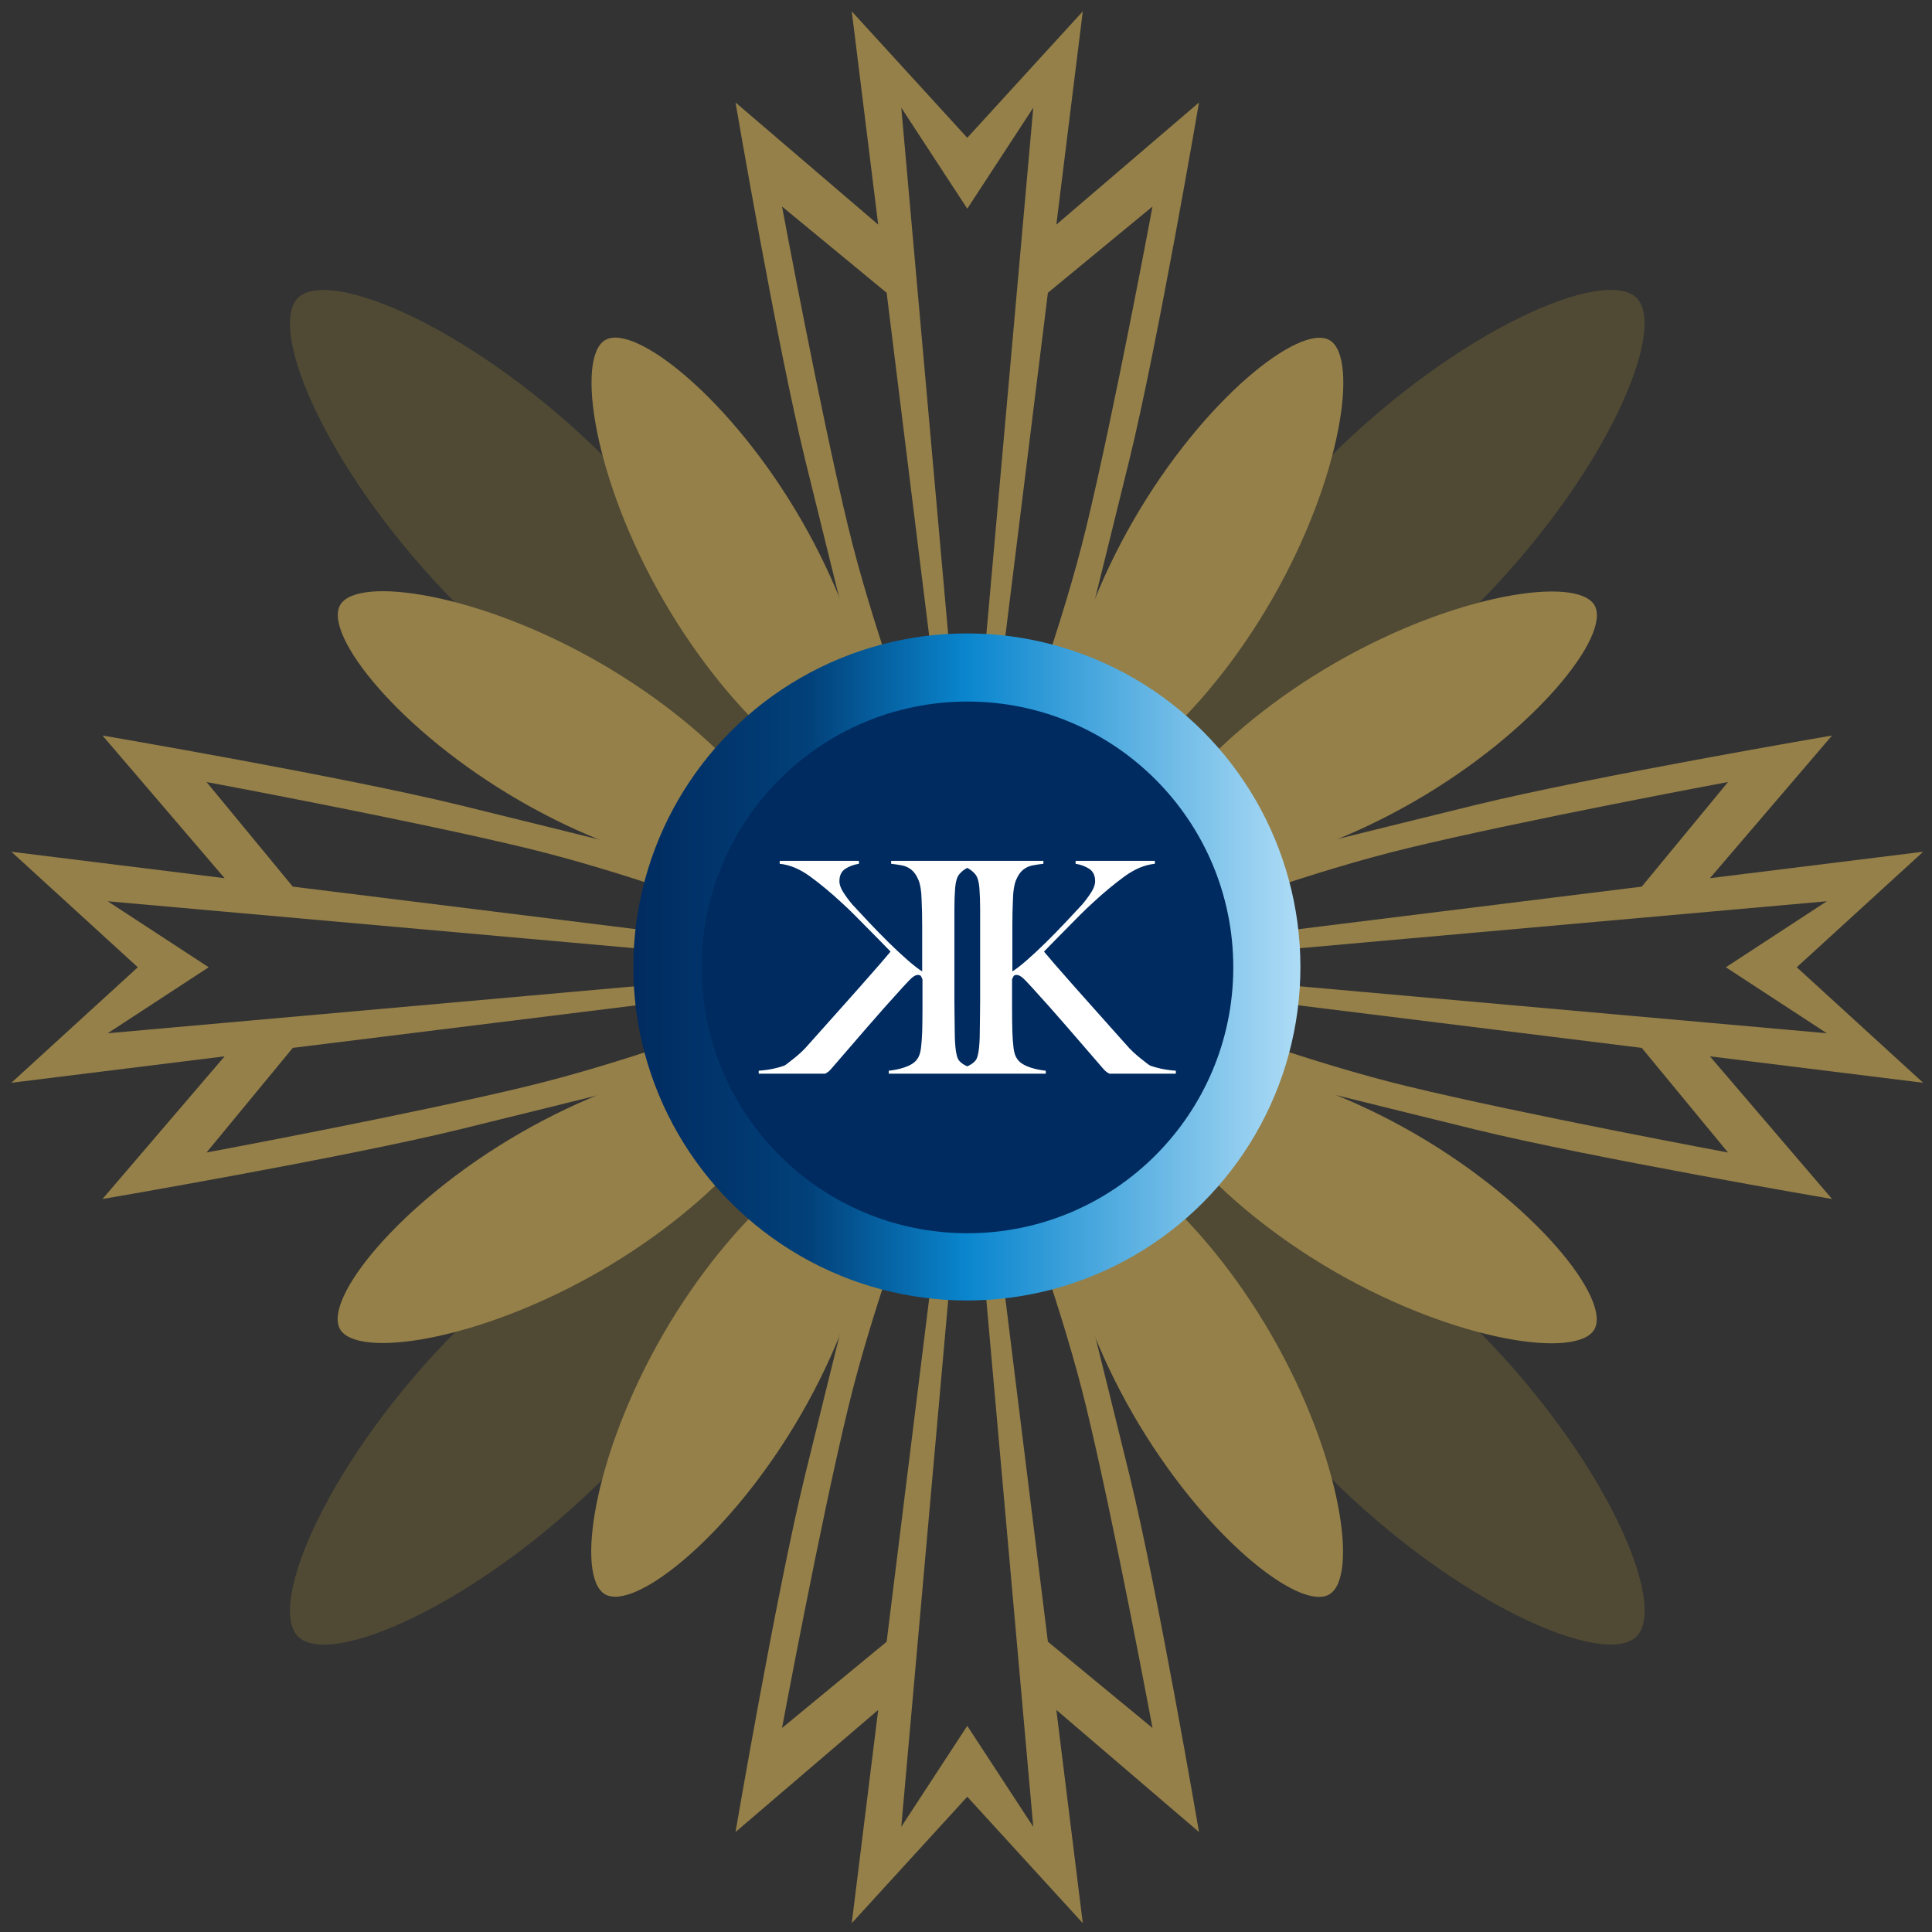 <?xml version="1.0" encoding="UTF-8" standalone="no"?>
<!DOCTYPE svg PUBLIC "-//W3C//DTD SVG 1.1//EN" "http://www.w3.org/Graphics/SVG/1.1/DTD/svg11.dtd">
<svg width="100%" height="100%" viewBox="0 0 512 512" version="1.1" xmlns="http://www.w3.org/2000/svg" xmlns:xlink="http://www.w3.org/1999/xlink" xml:space="preserve" xmlns:serif="http://www.serif.com/" style="fill-rule:evenodd;clip-rule:evenodd;stroke-linejoin:round;stroke-miterlimit:2;">
    <rect x="0" y="0" width="512" height="512" fill="#333333" stroke="none"/>
    <g transform="matrix(0.345,0,0,0.345,-7.416,-5.004)">
        <g id="icon">
            <path d="M250.348,243.415C274.561,219.202 387.767,267.577 487.278,367.088C586.79,466.599 635.329,579.641 610.951,604.018C586.574,628.396 473.532,579.857 374.021,480.346C274.51,380.834 226.135,267.629 250.348,243.415ZM917.991,910.924C942.204,886.71 1055.41,935.085 1154.92,1034.6C1254.43,1134.11 1302.97,1247.15 1278.59,1271.53C1254.22,1295.9 1141.17,1247.37 1041.66,1147.85C942.152,1048.34 893.777,935.137 917.991,910.924ZM1278.59,243.348C1302.8,267.561 1254.42,380.767 1154.91,480.278C1055.4,579.79 942.359,628.329 917.982,603.951C893.604,579.574 942.143,466.532 1041.65,367.021C1141.17,267.51 1254.37,219.135 1278.59,243.348ZM611.076,910.991C635.29,935.204 586.915,1048.41 487.403,1147.92C387.892,1247.43 274.851,1295.97 250.473,1271.59C226.095,1247.22 274.635,1134.17 374.146,1034.66C473.657,935.152 586.863,886.777 611.076,910.991Z" style="fill:rgb(80,74,52);"/>
            <path d="M486.444,275.685C509.129,262.588 583.198,320.745 637.024,413.974C690.85,507.204 704.335,600.34 681.496,613.526C658.657,626.712 584.742,568.466 530.916,475.236C477.089,382.006 463.759,288.782 486.444,275.685ZM847.436,901.454C870.121,888.356 944.19,946.514 998.016,1039.74C1051.84,1132.97 1065.33,1226.11 1042.49,1239.3C1019.65,1252.48 945.734,1194.24 891.908,1101.01C838.082,1007.77 824.751,914.551 847.436,901.454ZM282.813,479.222C295.91,456.537 389.134,469.868 482.364,523.694C575.594,577.52 633.84,651.436 620.654,674.274C607.468,697.113 514.332,683.629 421.102,629.802C327.873,575.976 269.716,501.907 282.813,479.222ZM908.326,840.658C921.423,817.972 1014.65,831.303 1107.88,885.13C1201.11,938.956 1259.35,1012.87 1246.17,1035.71C1232.98,1058.55 1139.85,1045.06 1046.62,991.238C953.386,937.412 895.228,863.343 908.326,840.658ZM1246.32,479.444C1259.41,502.129 1201.26,576.198 1108.03,630.024C1014.8,683.85 921.66,697.335 908.474,674.496C895.288,651.657 953.534,577.742 1046.76,523.916C1139.99,470.089 1233.22,456.759 1246.32,479.444ZM620.546,840.436C633.644,863.121 575.486,937.19 482.257,991.016C389.027,1044.84 295.891,1058.33 282.705,1035.49C269.519,1012.65 327.765,938.734 420.995,884.908C514.225,831.082 607.449,817.751 620.546,840.436ZM1042.78,275.813C1065.46,288.91 1052.13,382.134 998.306,475.364C944.48,568.594 870.564,626.84 847.726,613.654C824.887,600.468 838.371,507.332 892.198,414.102C946.024,320.873 1020.09,262.716 1042.78,275.813ZM681.342,901.326C704.028,914.423 690.697,1007.65 636.87,1100.88C583.044,1194.11 509.129,1252.35 486.29,1239.17C463.451,1225.98 476.936,1132.85 530.762,1039.62C584.588,946.386 658.657,888.228 681.342,901.326Z" style="fill:rgb(149,128,73);"/>
            <path d="M745.583,586.393L700.053,610.222C700.053,610.222 658.288,442.442 639.98,367.697C618.226,278.879 586.487,93.229 586.487,93.229L696.077,187.03L675.772,23.23L764.5,120.348L853.228,23.23L832.923,187.03L942.513,93.229C942.513,93.229 910.774,278.879 889.02,367.697C870.712,442.442 828.947,610.222 828.947,610.222L783.417,586.393L779.598,617.201L770.98,609L770.98,593.631L815.19,97.234L764.5,174.793L713.81,97.234L758.02,593.631L758.02,609L749.402,617.201L745.583,586.393ZM826.431,239.4L786.548,561.139L807.318,574.805C807.318,574.805 837.907,493.709 855.822,419.848C877.377,330.981 906.79,173.139 906.79,173.139L826.431,239.4ZM702.569,239.4L622.21,173.139C622.21,173.139 651.623,330.981 673.178,419.848C691.093,493.709 721.682,574.805 721.682,574.805L742.452,561.139L702.569,239.4ZM745.583,928.607L749.402,897.799L758.02,906L758.02,921.369L713.81,1417.77L764.5,1340.21L815.19,1417.77L770.98,921.369L770.98,906L779.598,897.799L783.417,928.607L828.947,904.778C828.947,904.778 870.712,1072.56 889.02,1147.3C910.774,1236.12 942.513,1421.77 942.513,1421.77L832.923,1327.97L853.228,1491.77L764.5,1394.65L675.772,1491.77L696.077,1327.97L586.487,1421.77C586.487,1421.77 618.226,1236.12 639.98,1147.3C658.288,1072.56 700.053,904.778 700.053,904.778L745.583,928.607ZM702.569,1275.6L742.452,953.861L721.682,940.195C721.682,940.195 691.093,1021.29 673.178,1095.15C651.623,1184.02 622.21,1341.86 622.21,1341.86L702.569,1275.6ZM826.431,1275.6L906.79,1341.86C906.79,1341.86 877.377,1184.02 855.822,1095.15C837.907,1021.29 807.318,940.195 807.318,940.195L786.548,953.861L826.431,1275.6ZM935.607,738.583L911.778,693.053C911.778,693.053 1079.56,651.288 1154.3,632.98C1243.12,611.226 1428.77,579.487 1428.77,579.487L1334.97,689.077L1498.77,668.772L1401.65,757.5L1498.77,846.228L1334.97,825.923L1428.77,935.513C1428.77,935.513 1243.12,903.774 1154.3,882.02C1079.56,863.712 911.778,821.947 911.778,821.947L935.607,776.417L904.799,772.598L913,763.98L928.369,763.98L1424.77,808.19L1347.21,757.5L1424.77,706.81L928.369,751.02L913,751.02L904.799,742.402L935.607,738.583ZM1282.6,695.569L1348.86,615.21C1348.86,615.21 1191.02,644.623 1102.15,666.178C1028.29,684.093 947.195,714.682 947.195,714.682L960.861,735.452L1282.6,695.569ZM1282.6,819.431L960.861,779.548L947.195,800.318C947.195,800.318 1028.29,830.907 1102.15,848.822C1191.02,870.377 1348.86,899.79 1348.86,899.79L1282.6,819.431ZM593.393,738.583L624.201,742.402L616,751.02L600.631,751.02L104.234,706.81L181.793,757.5L104.234,808.19L600.631,763.98L616,763.98L624.201,772.598L593.393,776.417L617.222,821.947C617.222,821.947 449.442,863.712 374.697,882.02C285.879,903.774 100.229,935.513 100.229,935.513L194.03,825.923L30.23,846.228L127.348,757.5L30.23,668.772L194.03,689.077L100.229,579.487C100.229,579.487 285.879,611.226 374.697,632.98C449.442,651.288 617.222,693.053 617.222,693.053L593.393,738.583ZM246.4,695.569L568.139,735.452L581.805,714.682C581.805,714.682 500.709,684.093 426.848,666.178C337.981,644.623 180.139,615.21 180.139,615.21L246.4,695.569ZM246.4,819.431L180.139,899.79C180.139,899.79 337.981,870.377 426.848,848.822C500.709,830.907 581.805,800.318 581.805,800.318L568.139,779.548L246.4,819.431Z" style="fill:rgb(149,128,73);"/>
            <g transform="matrix(1.281,0,0,1.281,-478.367,-203.48)">
                <circle cx="970" cy="750" r="200" style="fill:url(#_Linear1);"/>
            </g>
            <g transform="matrix(1.021,0,0,1.021,-225.735,-8.146)">
                <circle cx="970" cy="750" r="200" style="fill:rgb(0,43,96);"/>
            </g>
            <g transform="matrix(1,0,0,1,-5.89,6.286)">
                <path d="M830.686,832.959L710.094,832.959L710.094,830.688C711.607,830.537 713.386,830.272 715.43,829.894C717.473,829.515 719.555,828.985 721.674,828.304C723.793,827.623 725.761,826.752 727.578,825.693C729.394,824.633 730.833,823.346 731.892,821.833C733.406,819.865 734.39,816.988 734.844,813.204C735.298,809.419 735.601,805.332 735.752,800.942C735.904,795.947 735.979,789.967 735.979,783.004L735.979,760.524C735.525,759.313 735.109,758.442 734.731,757.913C734.352,757.383 733.557,757.118 732.346,757.118C731.287,757.118 730.038,757.648 728.6,758.707C727.162,759.767 724.475,762.492 720.539,766.882C711.153,777.176 702.108,787.356 693.404,797.423C684.7,807.489 675.503,818.124 665.815,829.326C664.907,830.386 664.074,831.18 663.317,831.71C662.56,832.24 661.879,832.656 661.274,832.959L610.183,832.959L610.183,830.688C614.422,830.386 618.244,829.856 621.65,829.099C625.056,828.342 627.743,827.585 629.711,826.828C630.165,826.677 631.074,826.071 632.436,825.012C633.798,823.952 635.388,822.703 637.204,821.265C639.021,819.827 640.913,818.199 642.881,816.383C644.849,814.566 646.59,812.75 648.104,810.933C654.462,803.818 661.084,796.401 667.972,788.681C674.86,780.96 681.331,773.694 687.387,766.882C693.442,760.07 698.664,754.128 703.054,749.057C707.444,743.986 710.245,740.693 711.456,739.179C708.882,736.455 706.044,733.541 702.941,730.437C699.838,727.334 696.659,724.117 693.404,720.787C690.149,717.457 686.857,714.126 683.526,710.796C680.196,707.465 676.941,704.362 673.762,701.486C665.588,693.917 657.565,687.256 649.693,681.504C641.821,675.751 634.025,672.497 626.305,671.74L626.305,669.469L687.16,669.469L687.16,671.74C683.224,672.345 679.742,673.632 676.714,675.6C673.687,677.568 672.173,680.747 672.173,685.137C672.173,687.71 673.195,690.587 675.238,693.766C677.282,696.945 679.591,700.048 682.164,703.075C685.797,707.011 690.111,711.628 695.107,716.927C700.102,722.225 705.136,727.372 710.207,732.367C715.278,737.363 720.122,741.866 724.739,745.878C729.357,749.89 733.028,752.728 735.752,754.393L735.752,719.197C735.752,715.262 735.714,711.78 735.639,708.752C735.563,705.725 735.45,702.47 735.298,698.988C735.147,692.63 734.352,687.71 732.914,684.229C731.476,680.747 729.697,678.136 727.578,676.395C725.459,674.654 723.036,673.519 720.312,672.989C717.587,672.459 714.786,672.043 711.91,671.74L711.91,669.469L828.869,669.469L828.869,671.74C825.993,672.043 823.192,672.459 820.468,672.989C817.743,673.519 815.321,674.654 813.201,676.395C811.082,678.136 809.303,680.747 807.865,684.229C806.427,687.71 805.632,692.63 805.481,698.988C805.33,702.47 805.216,705.725 805.14,708.752C805.065,711.78 805.027,715.262 805.027,719.197L805.027,754.393C807.752,752.728 811.423,749.89 816.04,745.878C820.657,741.866 825.501,737.363 830.572,732.367C835.643,727.372 840.677,722.225 845.672,716.927C850.668,711.628 854.982,707.011 858.615,703.075C861.189,700.048 863.497,696.945 865.541,693.766C867.584,690.587 868.606,687.71 868.606,685.137C868.606,680.747 867.093,677.568 864.065,675.6C861.037,673.632 857.556,672.345 853.62,671.74L853.62,669.469L914.474,669.469L914.474,671.74C906.754,672.497 898.958,675.751 891.086,681.504C883.214,687.256 875.191,693.917 867.017,701.486C863.838,704.362 860.583,707.465 857.253,710.796C853.922,714.126 850.63,717.457 847.375,720.787C844.121,724.117 840.942,727.334 837.838,730.437C834.735,733.541 831.897,736.455 829.323,739.179C830.534,740.693 833.335,743.986 837.725,749.057C842.115,754.128 847.337,760.07 853.393,766.882C859.448,773.694 865.919,780.96 872.807,788.681C879.695,796.401 886.318,803.818 892.676,810.933C894.189,812.75 895.93,814.566 897.898,816.383C899.866,818.199 901.758,819.827 903.575,821.265C905.391,822.703 906.981,823.952 908.343,825.012C909.706,826.071 910.614,826.677 911.068,826.828C913.036,827.585 915.723,828.342 919.129,829.099C922.535,829.856 926.358,830.386 930.596,830.688L930.596,832.959L879.506,832.959C878.9,832.656 878.219,832.24 877.462,831.71C876.705,831.18 875.873,830.386 874.964,829.326C865.276,818.124 856.08,807.489 847.375,797.423C838.671,787.356 829.626,777.176 820.241,766.882C816.305,762.492 813.618,759.767 812.18,758.707C810.742,757.648 809.493,757.118 808.433,757.118C807.222,757.118 806.427,757.383 806.049,757.913C805.67,758.442 805.254,759.313 804.8,760.524L804.8,783.004C804.8,789.967 804.876,795.947 805.027,800.942C805.178,805.332 805.481,809.419 805.935,813.204C806.389,816.988 807.373,819.865 808.887,821.833C809.947,823.346 811.385,824.633 813.201,825.693C815.018,826.752 816.986,827.623 819.105,828.304C821.225,828.985 823.306,829.515 825.35,829.894C827.393,830.272 829.172,830.537 830.686,830.688L830.686,832.959ZM770.39,674.895C767.989,676.094 765.904,677.767 764.136,679.914C762.471,682.034 761.449,685.515 761.071,690.36C760.692,695.204 760.503,700.502 760.503,706.254L760.503,777.1C760.503,781.339 760.541,785.274 760.616,788.908C760.692,792.541 760.73,795.417 760.73,797.536C760.73,799.958 760.768,802.494 760.843,805.143C760.919,807.792 761.071,810.29 761.298,812.636C761.525,814.983 761.865,817.064 762.319,818.881C762.774,820.697 763.379,822.06 764.136,822.968C765.646,824.729 767.73,826.177 770.39,827.311C773.049,826.177 775.134,824.729 776.643,822.968C777.4,822.06 778.006,820.697 778.46,818.881C778.914,817.064 779.255,814.983 779.482,812.636C779.709,810.29 779.86,807.792 779.936,805.143C780.012,802.494 780.049,799.958 780.049,797.536C780.049,795.417 780.087,792.541 780.163,788.908C780.239,785.274 780.276,781.339 780.276,777.1L780.276,706.254C780.276,700.502 780.087,695.204 779.709,690.36C779.33,685.515 778.309,682.034 776.643,679.914C774.875,677.767 772.79,676.094 770.39,674.895Z" style="fill:white;"/>
            </g>
        </g>
    </g>
    <defs>
        <linearGradient id="_Linear1" x1="0" y1="0" x2="1" y2="0" gradientUnits="userSpaceOnUse" gradientTransform="matrix(400,0,0,400,770,750)"><stop offset="0" style="stop-color:rgb(0,43,96);stop-opacity:1"/><stop offset="0.26" style="stop-color:rgb(2,64,121);stop-opacity:1"/><stop offset="0.5" style="stop-color:rgb(10,134,206);stop-opacity:1"/><stop offset="1" style="stop-color:rgb(174,220,246);stop-opacity:1"/></linearGradient>
    </defs>
</svg>
